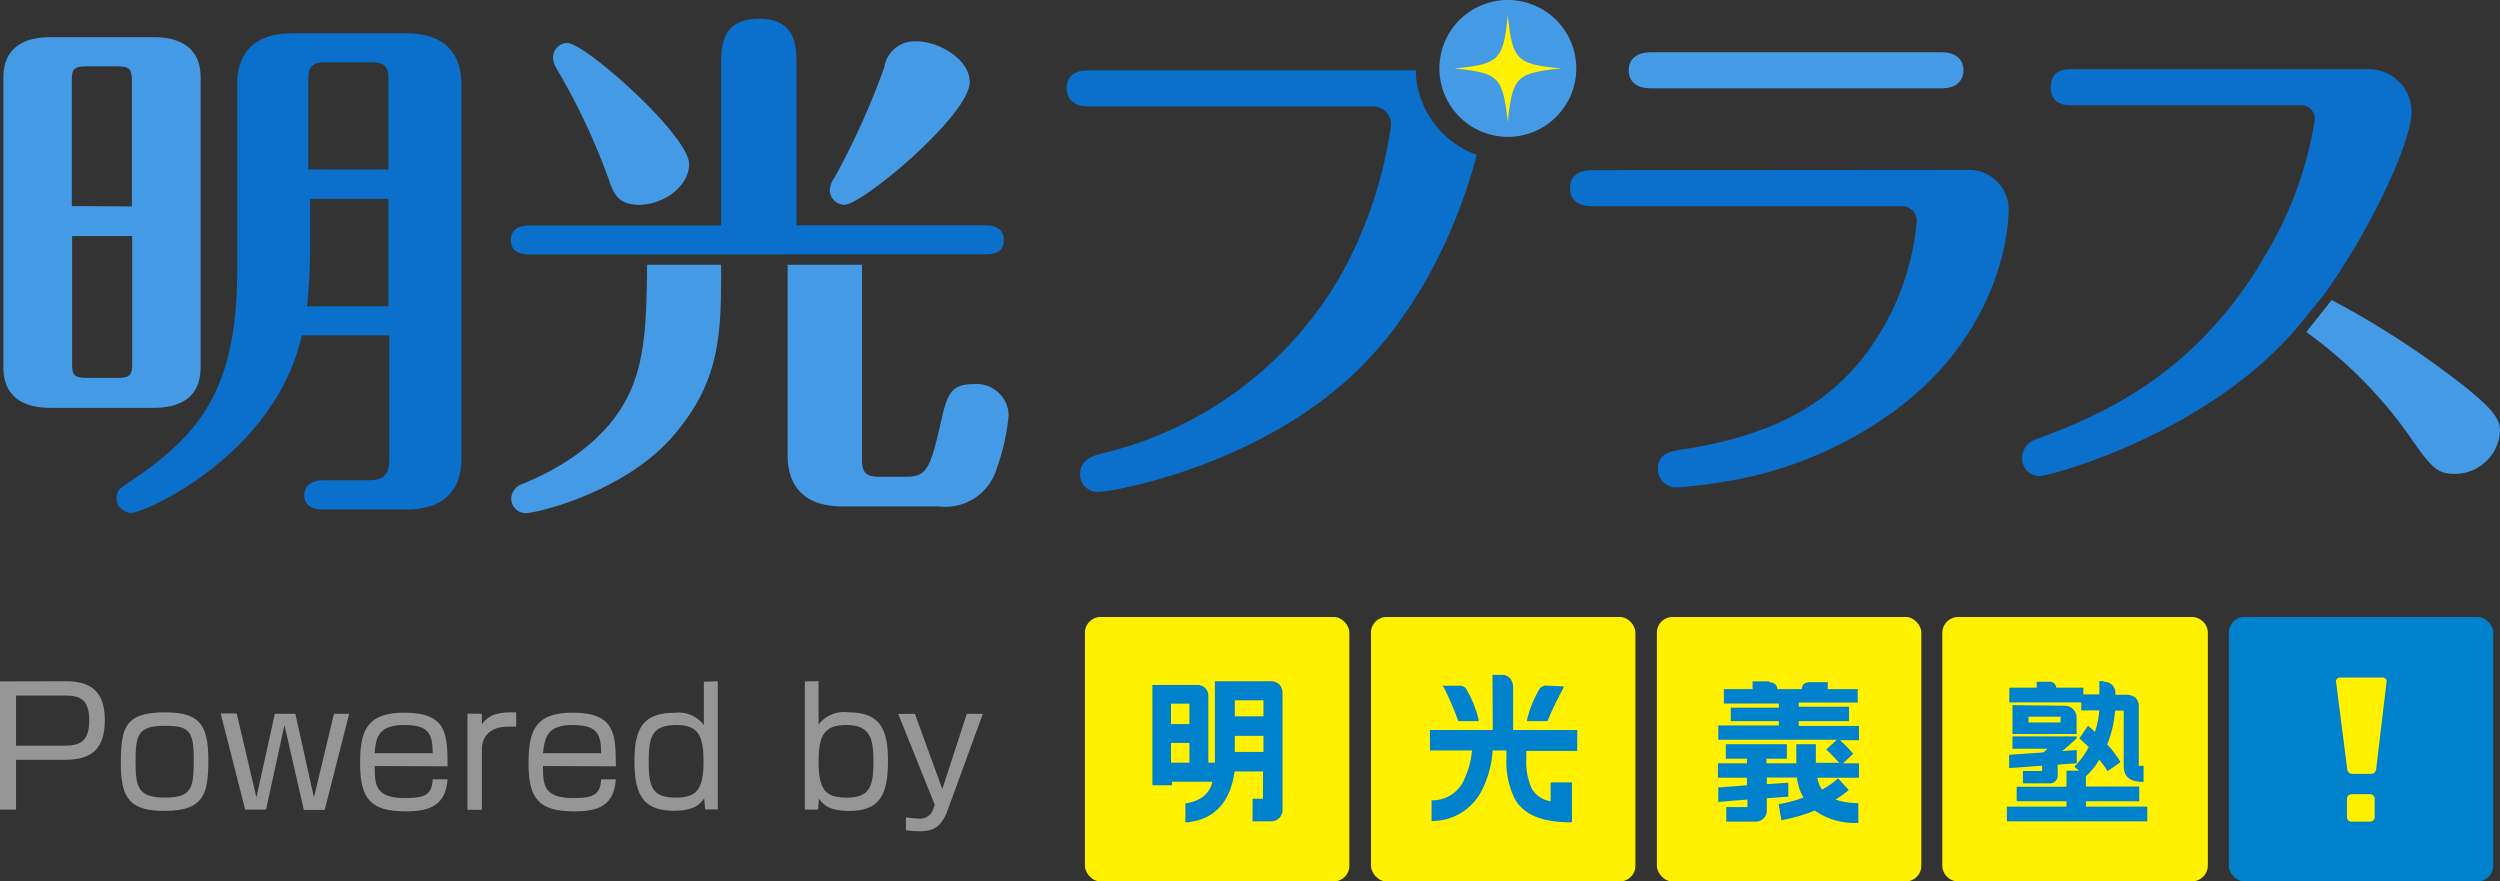<svg xmlns="http://www.w3.org/2000/svg" viewBox="0 0 156 55"><rect x="0" y="0" width="156" height="55" fill="#333333" stroke="none"/><defs><style>.a{fill:#0a70cc;}.b{fill:#459ae5;}.c{fill:#fff100;}.d{fill:#0081cc;}.e{fill:#969696;}</style></defs><path class="a" d="M143.46,20.3c-5.62,6.74-15.52,9.41-16.22,9.41a1.1,1.1,0,0,1-1.06-1.16,1.22,1.22,0,0,1,.95-1.16c3.41-1.3,9.73-3.69,14.19-11.41a23.33,23.33,0,0,0,3.12-8.5.84.84,0,0,0-.91-.91H129.31c-.39,0-1.34,0-1.34-1.13s.95-1.12,1.34-1.12h18.47A2.66,2.66,0,0,1,150.48,7c0,1.82-2.49,7.23-5.4,11.3Z"/><path class="b" d="M145.5,18.72a55.54,55.54,0,0,1,8.22,5.34c1.89,1.51,2.28,2.1,2.28,2.84a2.82,2.82,0,0,1-2.84,2.67c-1.16,0-1.51-.49-3-2.63a27.33,27.33,0,0,0-6.25-6.22Z"/><rect class="c" x="67.7" y="38.5" width="16.5" height="16.5" rx="0.97"/><path class="d" d="M75.81,42.51v5.08H75.4V43.44a.68.68,0,0,0-.19-.5.7.7,0,0,0-.52-.2H71.91V49h1.22v-.22h2.52v0s-.12,1.14-1.68,1.35h0v1.19h0c1.75-.13,2.79-1.2,3.07-3.18v0h1.77v1.7h-.65v1.41h1.16a.7.7,0,0,0,.71-.72V43.23a.83.83,0,0,0-.2-.52.77.77,0,0,0-.56-.2Zm-1.59,2.67H73.07V43.91h1.15Zm0,2.41H73.07V46.36h1.15Zm4.62-2.89H77.05v-1h1.79Zm0,1.22v1H77.05v-1Z"/><rect class="c" x="85.55" y="38.5" width="16.5" height="16.5" rx="0.97"/><path class="d" d="M93.15,45.55H89.23v1.28h2.62a5.32,5.32,0,0,1-.45,1.73,2.15,2.15,0,0,1-2,1.38h-.07v1.29h.07a3.47,3.47,0,0,0,3.16-2.11,6.24,6.24,0,0,0,.58-2.29H94v.52a5.17,5.17,0,0,0,.53,2.51c.57,1,1.73,1.45,3.46,1.45h.1V48.82H96.76V50a1.65,1.65,0,0,1-1.16-.76,3.91,3.91,0,0,1-.36-1.86v-.52h3.18V45.55h-4V42.88a.86.86,0,0,0-.21-.57.67.67,0,0,0-.52-.2h-.56Zm3.28-2.77a.5.5,0,0,0-.41.29,6.79,6.79,0,0,0-.73,1.85V45h1.27l0,0a19.8,19.8,0,0,1,1-2.07l0-.1Zm-6.34.1h0A19.09,19.09,0,0,1,91,45l0,0h1.27v-.08a6.87,6.87,0,0,0-.73-1.84.47.47,0,0,0-.4-.29H90Z"/><rect class="c" x="103.39" y="38.5" width="16.5" height="16.5" rx="0.97"/><path class="d" d="M110.42,42.52h-1.06V43h-1.79v.9H111v.26h-3V45h3v.27h-3.78v.89h7.4l-.66.61,0,0c.26.24.68.68.81.83h-1.46V46.44h-1.22v1.19h-1.87v-.29h1.28v-.9h-3.81v.9h1.32v.29h-1.81v.9h1.81V49l-1.79.14h0v.9l1.82-.15v.47h-1.32v.91h1.82a.69.69,0,0,0,.71-.72v-.74l1.34-.1v-.87l-1.34.09v-.41h1.88a3.11,3.11,0,0,0,.41,1.25,9.07,9.07,0,0,1-1.55.41h0l.17,1h0a10.36,10.36,0,0,0,2.08-.6,4.37,4.37,0,0,0,2.72.77h0V50.11h0a4,4,0,0,1-1.42-.22,6.28,6.28,0,0,0,.82-.59l0,0-.66-.73,0,0a5.54,5.54,0,0,1-1,.7,1.66,1.66,0,0,1-.3-.74H116v-.9H115l.64-.59,0,0a6.87,6.87,0,0,0-.83-.85H116v-.89h-3.76V45h3.14v-.9h-3.14v-.26h3.68V43h-1.87v-.43h-1.15a.55.55,0,0,0-.25.06.41.41,0,0,0-.22.37h-1.53a.37.37,0,0,0-.12-.29.57.57,0,0,0-.37-.14"/><path class="c" d="M122.2,38.5h14.57a1,1,0,0,1,1,1V54a1,1,0,0,1-1,1H122.2a1,1,0,0,1-1-1V39.47A1,1,0,0,1,122.2,38.5Z"/><path class="d" d="M131.26,42.5H131v.83H130v-.42h-1.69a.36.36,0,0,0-.11-.25.44.44,0,0,0-.32-.12h-.79v.37h-1.71v.92h4.49v.5H131a5.51,5.51,0,0,1-.28,1.34c-.15-.14-.29-.27-.43-.38l0,0,0,0-.54.79,0,0a7.36,7.36,0,0,1,.59.54,5.33,5.33,0,0,1-.9,1.22l0,0,.3.25h-.79v1h-3.11V50h3.11v.33h-3.72v.92h8.76v-.92h-3.83V50h3.33v-.92h-3.33v-.64l0,0,0,0A4.62,4.62,0,0,0,131,47.4a6.93,6.93,0,0,1,.51.72v0l.81-.56,0,0a6.8,6.8,0,0,0-.83-1.11,6.77,6.77,0,0,0,.49-2.11h.54v3.45c0,.68.39,1,1.24,1h0v-1h-.3v-3.7a.7.7,0,0,0-.2-.54.88.88,0,0,0-.58-.2H132v-.07a.7.7,0,0,0-.2-.54.82.82,0,0,0-.55-.2M125.58,44v1.8h4v-1a.74.74,0,0,0-.72-.76Zm3,1.08h-2v-.36h2Zm-3,.87v.77h2.19l-.26.23-2.14.15v.83l2.06-.15v.33h-1.2v.77h1.61a.49.49,0,0,0,.56-.53v-.64l1.19-.08v-.83l-.91.07.39-.33.51-.46s0,0,0-.06v-.07h-4Z"/><rect class="d" x="139.08" y="38.5" width="16.5" height="16.5" rx="0.97"/><path class="c" d="M148.18,51a.28.28,0,0,1-.27.27h-1.18a.28.28,0,0,1-.28-.27V49.83a.28.28,0,0,1,.28-.27h1.18a.27.27,0,0,1,.27.27Zm.74-8.45a.23.23,0,0,0-.23-.27H146a.23.23,0,0,0-.23.27l.7,5.47a.32.32,0,0,0,.31.27h1.18a.32.32,0,0,0,.31-.27Z"/><path class="e" d="M4.13,42.51c1.62,0,2.41.72,2.41,2.43,0,1.9-.93,2.47-2.49,2.47H1v3.11H0v-8ZM1,43.4v3.13H4c.88,0,1.57-.17,1.57-1.57S4.92,43.4,4,43.4Z"/><path class="e" d="M13,47.41c0,2.07-.23,3.19-2.72,3.19-2.12,0-2.74-.72-2.74-2.94s.23-3.21,2.74-3.21C12.41,44.45,13,45.17,13,47.41Zm-2.72,2.36c1.69,0,1.81-.57,1.81-2.38s-.3-2.1-1.81-2.1c-1.72,0-1.82.63-1.82,2.24S8.62,49.77,10.31,49.77Z"/><path class="e" d="M17.75,45.25,16.6,50.52H15.3l-1.53-6h1L16,49.76l1.15-5.22h1.28l1.16,5.22,1.25-5.22h.95l-1.53,6h-1.3Z"/><path class="e" d="M23.38,47.8c0,1.22.06,2,1.9,2,1.32,0,1.67-.26,1.72-1.17h.93c-.12,1.58-1.05,2-2.58,2-2.21,0-2.88-.75-2.88-3,0-1.94.36-3.16,2.74-3.16,2.69,0,2.71,1.33,2.72,3.35ZM27,47c0-1.21-.25-1.76-1.77-1.76s-1.79.66-1.85,1.76Z"/><path class="e" d="M30.07,44.54l0,.65c.51-.71,1.22-.75,2.14-.74v.89h-.48c-1.25,0-1.66.72-1.66,1.4v3.79h-.9v-6Z"/><path class="e" d="M33.88,47.8c0,1.22.07,2,1.9,2,1.32,0,1.68-.26,1.73-1.17h.92c-.12,1.58-1,2-2.58,2-2.2,0-2.87-.75-2.87-3,0-1.94.36-3.16,2.73-3.16,2.69,0,2.71,1.33,2.72,3.35ZM37.51,47c0-1.21-.25-1.76-1.78-1.76S34,45.94,33.88,47Z"/><path class="e" d="M44.79,42.51v8H44l-.06-.69c-.33.47-.76.77-1.9.77-2,0-2.45-1.14-2.45-3.11s.51-3,2.48-3a2,2,0,0,1,1.85.76v-2.7Zm-4.31,5c0,1.49.17,2.26,1.64,2.26,1.3,0,1.78-.42,1.78-2.26,0-1.68-.38-2.27-1.71-2.27C40.7,45.26,40.48,45.94,40.48,47.53Z"/><path class="e" d="M51.08,42.51v2.7a2,2,0,0,1,1.86-.76c1.94,0,2.47,1,2.47,3S55,50.6,53,50.6c-1.11,0-1.56-.28-1.9-.77l-.05.69h-.83v-8Zm0,5c0,1.85.48,2.26,1.77,2.26,1.47,0,1.65-.77,1.65-2.26s-.23-2.27-1.72-2.27C51.46,45.26,51.08,45.85,51.08,47.53Z"/><path class="e" d="M57.09,44.54l1.71,4.7,1.53-4.7h1l-2.19,6c-.41,1.11-.93,1.33-1.79,1.33a4.61,4.61,0,0,1-.82-.07V51a6.56,6.56,0,0,0,.81.08.87.87,0,0,0,.92-.67l.07-.19-2.28-5.67Z"/><path class="a" d="M49.14,15.88H33c-.36,0-1.12-.07-1.12-.89s.72-.92,1.12-.92H45v-10c0-1.15,0-2.9,2.37-2.9S49.7,3,49.7,4.06v10H61.51c.37,0,1.13.09,1.13.92s-.73.89-1.13.89H49.14Z"/><path class="a" d="M122.76,10.6a2.48,2.48,0,0,1,2.57,2.71c0,.07,0,7.23-7.31,12.47a24.56,24.56,0,0,1-10.89,4.35c-.59.11-2.14.28-2.49.28a1.15,1.15,0,0,1-1.19-1.12c0-1,.7-1.13,1.89-1.3,6.43-1.06,10.29-3.62,12.75-8.64a16.4,16.4,0,0,0,1.51-5.48.91.91,0,0,0-.95-1H99.34c-.71,0-1.37-.28-1.37-1.12,0-1.06,1-1.13,1.37-1.13Z"/><path class="b" d="M12.52,22.94c0,1.95-1.42,2.51-2.9,2.51H3.11c-1.68,0-2.9-.72-2.9-2.51V4.82c0-1.94,1.42-2.5,2.9-2.5H9.62c1.68,0,2.9.72,2.9,2.5ZM8.23,12.88V5c0-.66-.16-.86-.86-.86h-2c-.76,0-.89.2-.89.86v7.86ZM4.5,14.73v8c0,.66.13.85.89.85h2c.7,0,.86-.19.86-.85v-8Z"/><path class="a" d="M18.83,20.93C17.18,28.36,9.06,32,8.2,32a.93.93,0,0,1-.93-.92c0-.5.3-.66.6-.86,4.42-2.94,6.93-5.68,6.93-13.34V5.25c0-1.75.89-3.17,3.43-3.17h7.13c2.51,0,3.43,1.39,3.43,3.17V28.62c0,1.75-.86,3.17-3.43,3.17H20.11c-.39,0-1.12-.1-1.12-.89s.76-.93,1.12-.93H23c1.06,0,1.29-.49,1.29-1.28V20.93Zm5.41-1.82v-6.7H19.35v2.38a37.65,37.65,0,0,1-.19,4.32Zm0-8.54V4.89c0-.63-.2-1-1-1h-3c-.76,0-1,.33-1,1v5.68Z"/><path class="b" d="M45,16.52c0,4.15,0,7.08-2.8,10.45-3,3.7-8.69,5.05-9.41,5.05a.91.91,0,0,1-.89-.92,1,1,0,0,1,.59-.86,17,17,0,0,0,3.27-1.72c4.55-3.23,4.55-6.76,4.62-12Z"/><path class="b" d="M53.79,16.52V28.75c0,.63.2,1,1,1h1.78c1.25,0,1.48-.56,2.08-3.14.43-1.91.59-2.64,2.08-2.64a2,2,0,0,1,2.21,1.92,13.15,13.15,0,0,1-.73,3.3,3.34,3.34,0,0,1-3.63,2.41h-6c-2.58,0-3.43-1.45-3.43-3.17V16.52Z"/><path class="b" d="M43,10.24c0,1.42-1.65,2.54-3.1,2.54s-1.65-.83-2-1.82a40.5,40.5,0,0,0-3.2-6.73,1.26,1.26,0,0,1-.19-.63.91.91,0,0,1,.89-.92C36.5,2.68,43,8.45,43,10.24Z"/><path class="b" d="M51.78,11.85a1.45,1.45,0,0,1,.29-.76A47.67,47.67,0,0,0,55.18,4.2a1.91,1.91,0,0,1,2-1.62c1.42,0,3.33,1.12,3.33,2.54,0,2.05-6.7,7.66-7.82,7.66A.93.93,0,0,1,51.78,11.85Z"/><path class="b" d="M121.15,3.26c1.37,0,1.37,1,1.37,1.13s0,1.12-1.37,1.12H103c-.77,0-1.37-.35-1.37-1.12s.6-1.13,1.37-1.13Z"/><path class="a" d="M88.34,4.39H67.93c-.42,0-1.37.07-1.37,1.12,0,.14,0,1.13,1.37,1.13h17.7A1.12,1.12,0,0,1,86.79,7.9a27.22,27.22,0,0,1-2.74,8.57A23.38,23.38,0,0,1,68.74,28.3c-.49.14-1.34.36-1.34,1.27a1.09,1.09,0,0,0,1.16,1.12c.88,0,9.84-1.58,16-7.44,4.65-4.45,6.78-10.47,7.59-13.59A5.74,5.74,0,0,1,88.34,4.39Z"/><circle class="c" cx="94.09" cy="4.27" r="4.04"/><path class="b" d="M98.36,4.27A4.27,4.27,0,1,1,94.09,0,4.27,4.27,0,0,1,98.36,4.27ZM94.09.93C93.8,3.75,93.57,4,90.75,4.27c2.82.29,3,.52,3.34,3.34.29-2.82.52-3.05,3.34-3.34C94.61,4,94.38,3.75,94.09.93Z"/></svg>